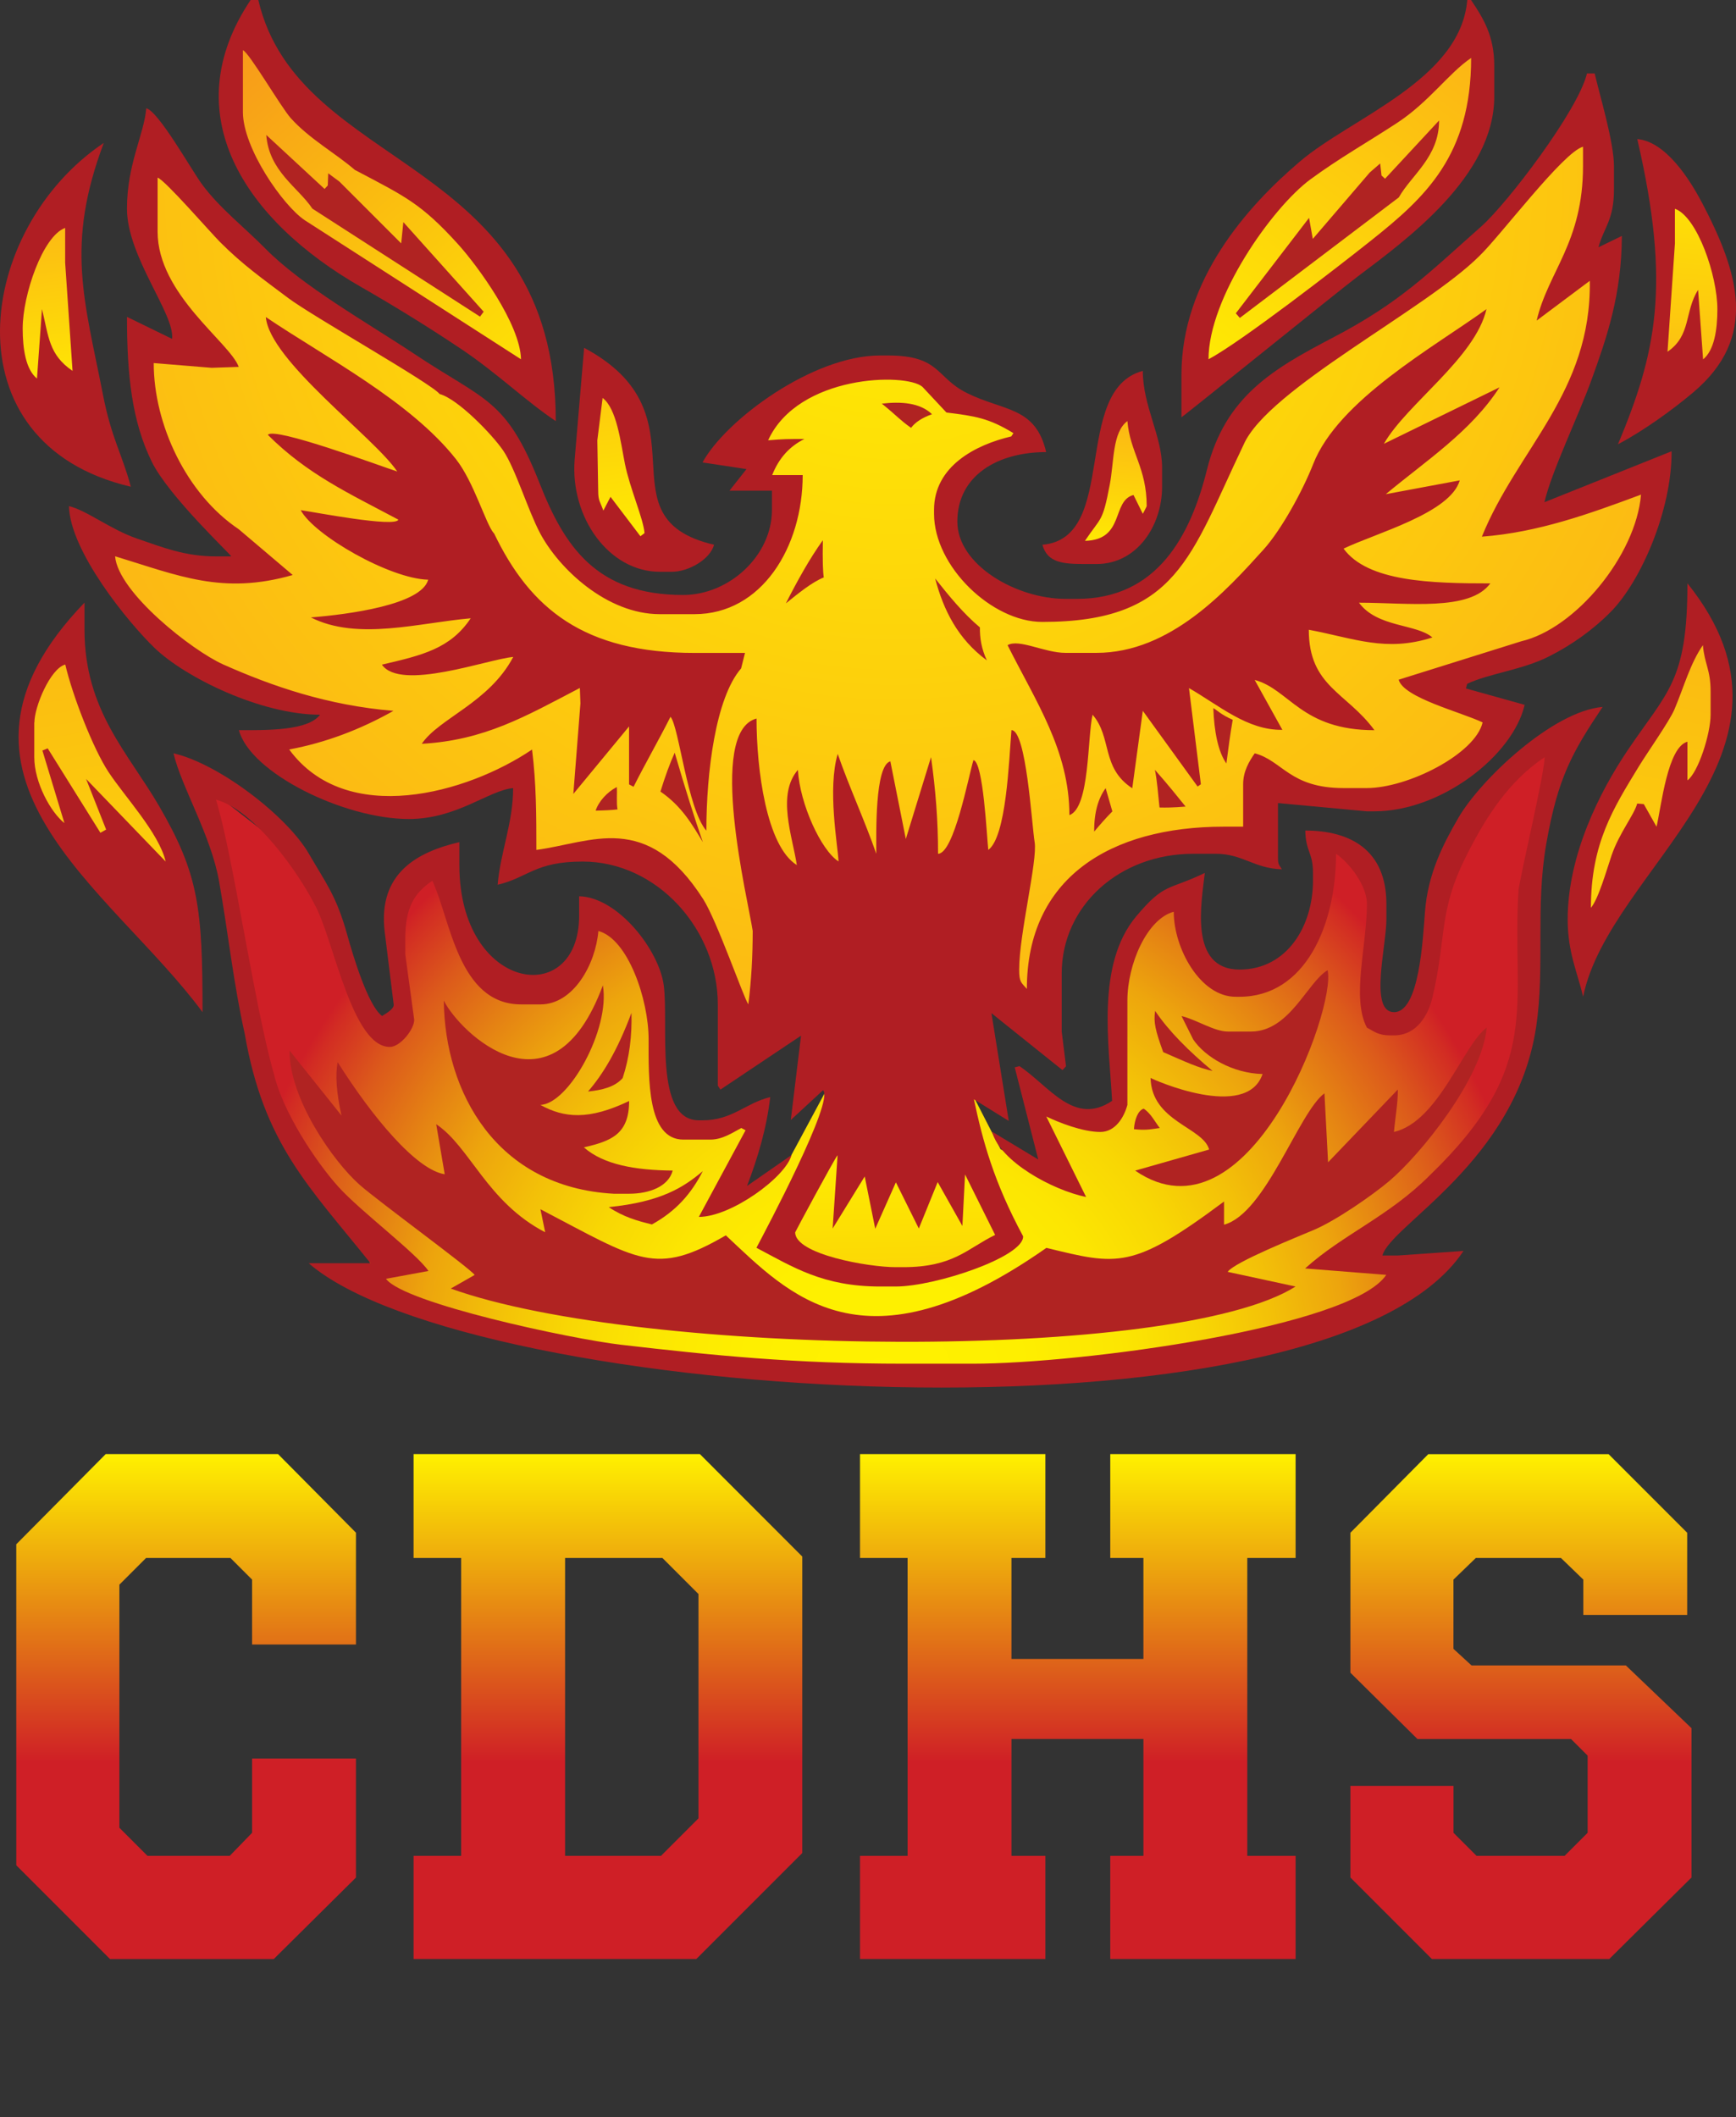 <?xml version="1.0" encoding="UTF-8"?>
<svg id="Layer_1" data-name="Layer 1" xmlns="http://www.w3.org/2000/svg" version="1.1" xmlns:xlink="http://www.w3.org/1999/xlink" viewBox="0 0 281.65 343.4">
  <rect x="0" y="0" width="281.65" height="343.4" fill="#333333" stroke="none"/>
  <defs>
    <style>
      .cls-1 {
        fill: url(#linear-gradient);
      }

      .cls-1, .cls-2, .cls-3, .cls-4, .cls-5, .cls-6, .cls-7, .cls-8, .cls-9, .cls-10, .cls-11, .cls-12, .cls-13, .cls-14, .cls-15, .cls-16, .cls-17 {
        stroke-width: 0px;
      }

      .cls-2 {
        fill: url(#GradientFill_3-2);
      }

      .cls-2, .cls-3, .cls-4, .cls-5, .cls-6, .cls-7, .cls-9, .cls-11, .cls-12, .cls-13, .cls-15, .cls-16, .cls-17 {
        fill-rule: evenodd;
      }

      .cls-3 {
        fill: #b01e23;
      }

      .cls-4 {
        fill: url(#GradientFill_3);
      }

      .cls-5 {
        fill: url(#GradientFill_2);
      }

      .cls-6 {
        fill: url(#GradientFill_5);
      }

      .cls-7 {
        fill: url(#GradientFill_2-3);
      }

      .cls-8 {
        fill: url(#linear-gradient-2);
      }

      .cls-9 {
        fill: url(#GradientFill_2-2);
      }

      .cls-10 {
        fill: url(#linear-gradient-3);
      }

      .cls-11 {
        fill: url(#GradientFill_1);
      }

      .cls-12 {
        fill: url(#GradientFill_6);
      }

      .cls-13 {
        fill: url(#GradientFill_7);
      }

      .cls-14 {
        fill: url(#linear-gradient-4);
      }

      .cls-15 {
        fill: url(#GradientFill_4);
      }

      .cls-16 {
        fill: url(#GradientFill_2-4);
      }

      .cls-17 {
        fill: #b02322;
      }
    </style>
    <radialGradient id="GradientFill_1" data-name="GradientFill 1" cx="143.25" cy="224.03" fx="143.25" fy="224.03" r="107.86" gradientUnits="userSpaceOnUse">
      <stop offset="0" stop-color="#fff200"/>
      <stop offset=".21" stop-color="#feef00"/>
      <stop offset=".36" stop-color="#fce602"/>
      <stop offset=".48" stop-color="#f8d704"/>
      <stop offset=".59" stop-color="#f3c108"/>
      <stop offset=".7" stop-color="#eda50d"/>
      <stop offset=".79" stop-color="#e58313"/>
      <stop offset=".89" stop-color="#dc5a1b"/>
      <stop offset=".98" stop-color="#d22c23"/>
      <stop offset="1" stop-color="#cf1f26"/>
    </radialGradient>
    <linearGradient id="GradientFill_2" data-name="GradientFill 2" x1="244.04" y1="-.24" x2="191.96" y2="68.87" gradientUnits="userSpaceOnUse">
      <stop offset="0" stop-color="#fbad18"/>
      <stop offset="1" stop-color="#fff200"/>
    </linearGradient>
    <linearGradient id="GradientFill_3" data-name="GradientFill 3" x1="1.84" y1="40.94" x2="28.26" y2="207.75" gradientUnits="userSpaceOnUse">
      <stop offset="0" stop-color="#f8991d"/>
      <stop offset="1" stop-color="#fff200"/>
    </linearGradient>
    <linearGradient id="GradientFill_3-2" data-name="GradientFill 3" x1="287.26" y1="38.67" x2="250.02" y2="213.86" xlink:href="#GradientFill_3"/>
    <linearGradient id="GradientFill_4" data-name="GradientFill 4" x1="25.45" y1="-2.53" x2="93.7" y2="73.27" gradientUnits="userSpaceOnUse">
      <stop offset="0" stop-color="#f6891f"/>
      <stop offset="1" stop-color="#fff200"/>
    </linearGradient>
    <linearGradient id="GradientFill_2-2" data-name="GradientFill 2" x1="272.42" y1="74.16" x2="277.32" y2="18.13" xlink:href="#GradientFill_2"/>
    <linearGradient id="GradientFill_5" data-name="GradientFill 5" x1="97.5" y1="59.7" x2="102.05" y2="92.13" gradientUnits="userSpaceOnUse">
      <stop offset="0" stop-color="#fcc40f"/>
      <stop offset="1" stop-color="#fff200"/>
    </linearGradient>
    <linearGradient id="GradientFill_2-3" data-name="GradientFill 2" x1="182.83" y1="64.34" x2="180.4" y2="92.08" xlink:href="#GradientFill_2"/>
    <linearGradient id="GradientFill_2-4" data-name="GradientFill 2" x1="4.85" y1="29.84" x2="10.32" y2="68.73" xlink:href="#GradientFill_2"/>
    <radialGradient id="GradientFill_6" data-name="GradientFill 6" cx="144.97" cy="29.38" fx="144.97" fy="29.38" r="175.54" gradientUnits="userSpaceOnUse">
      <stop offset="0" stop-color="#fff200"/>
      <stop offset="1" stop-color="#fbaa19"/>
    </radialGradient>
    <linearGradient id="GradientFill_7" data-name="GradientFill 7" x1="145.43" y1="211.03" x2="144.92" y2="181.75" gradientUnits="userSpaceOnUse">
      <stop offset="0" stop-color="#fbd206"/>
      <stop offset="1" stop-color="#fff200"/>
    </linearGradient>
    <linearGradient id="linear-gradient" x1="30.19" y1="235.56" x2="30.19" y2="285.85" gradientUnits="userSpaceOnUse">
      <stop offset="0" stop-color="#fff200"/>
      <stop offset=".41" stop-color="#eb9d0f"/>
      <stop offset="1" stop-color="#cf1f26"/>
    </linearGradient>
    <linearGradient id="linear-gradient-2" x1="98.64" y1="235.56" x2="98.64" y2="285.85" xlink:href="#linear-gradient"/>
    <linearGradient id="linear-gradient-3" x1="174.86" y1="235.56" x2="174.86" y2="285.85" xlink:href="#linear-gradient"/>
    <linearGradient id="linear-gradient-4" x1="246.76" y1="235.56" x2="246.76" y2="285.85" xlink:href="#linear-gradient"/>
  </defs>
  <g>
    <polygon class="cls-11" points="137.48 170.46 153.16 168.53 162.34 186.42 172.69 191.61 168.1 178.85 177.92 182.41 181.73 179.8 180.69 162.74 184.74 150.37 192 145.77 195.57 158.74 204.86 158.64 212.93 153.41 215.52 137.39 221.18 139.62 223.6 146.96 222.19 161.06 226.99 166.87 230.66 161.46 235.01 141.23 242.91 127.43 253.39 118.51 248.77 141.82 247.33 170.97 239.75 185.56 219.7 203.46 230.98 206.21 207.38 218.5 157.83 222.98 133.91 222.98 90.15 218.22 61.37 209.62 58.01 197.68 43.41 178.25 33.12 127.38 49.15 139.83 60.78 166.83 65.34 164.94 65.12 145 71.01 141.05 75.93 153.52 82.81 161.49 93.06 158.33 97.1 148.12 105.36 155.93 106.92 175.64 110.57 183.35 122.31 181.01 118.65 194.48 127.89 188.3 137.48 170.46"/>
    <path class="cls-3" d="M122.75,202.41c5.94,3.14,10.81,6.27,20.05,6.27h2.51c6.46,0,20.83-4.83,20.68-8.15-4.77-8.83-6.56-15.5-7.98-22.21l5.65,3.5-2.81-17.48,11.53,9.24.57-.63-.7-5.63v-9.4c0-10.98,9.36-19.43,21.31-19.43h3.76c4.24,0,6.24,2.41,10.65,2.51-.43-.76-.63-.67-.63-1.88v-8.86s14.41,1.34,14.41,1.34h1.25c10.8,0,22.45-9.02,24.36-17.27l-9.53-2.66.21-.75c3.49-1.67,8.83-2.23,13.16-4.39,3.75-1.87,7.3-4.4,10.19-7.35,4.8-4.89,9.86-16.39,9.81-25.98l-20.63,8.26c1.18-5.06,5.45-13.81,7.66-19.91,2.47-6.83,4.87-13.77,4.9-23.28l-3.79,1.84c.87-3.25,2.51-4.36,2.51-9.4v-3.76c0-3.88-2.29-11.41-3.13-15.04h-1.25c-1.38,5.91-12.87,21.03-17.16,24.83-8.61,7.62-13.12,12.3-24,17.99-9.76,5.11-17.53,9.55-20.5,21.48-2.67,10.72-8.08,20.93-21.06,20.93h-1.88c-7.99,0-17.55-5.51-17.55-12.53,0-7.52,6.59-11.28,14.41-11.28-1.73-7.43-6.9-6.6-12.88-9.59-5.06-2.52-4.25-6.08-12.81-6.08h-1.25c-10.99,0-25.11,10.52-28.81,17.35l7.13,1.08-2.76,3.5h6.89v3.13c0,7.42-6.94,13.79-14.41,13.79-14.08,0-19.26-7.89-23.27-18.08-5.44-13.81-8.79-13.33-20.34-21.02-7.57-5.04-18.22-11.02-24.22-17.14-3.24-3.3-7.4-6.52-10.26-10.42-1.74-2.38-6.98-11.75-9.01-12.29-.35,4.26-3.13,9.05-3.13,16.29,0,7.81,7.8,17.11,7.32,21.12l-7.32-3.57c0,9.53.82,16.99,4.04,23.53,2.74,5.56,12.76,14.97,12.88,15.32h-2.51c-5.08,0-8.72-1.51-12.78-2.89-4.27-1.46-8.18-4.59-11.04-5.26.16,7.31,9.62,18.91,13.93,23.04,4.96,4.76,17.22,10.79,26.8,10.79-1.93,2.63-8.73,2.51-13.16,2.51,1.86,6.96,17.07,14.41,27.57,14.41,7.82,0,13.01-4.69,16.92-5.01,0,5.65-2.06,10.34-2.51,15.67,4.94-1.15,6.03-3.76,13.79-3.76,12.12,0,21.93,11.07,21.93,23.19v13.16l.42.64,13.08-8.75-1.66,13.68,5.23-4.83c1.88,1.67-9.28,22.67-10.81,25.57Z"/>
    <path class="cls-3" d="M160.97,183.61c1.27,4.76,9.72,9.41,15.24,10.55l-6.46-13.06c2.02.97,5.88,2.51,8.77,2.51,2.44,0,3.86-2.4,4.39-4.39v-16.92c0-5.97,3.21-13.26,7.52-14.41,0,5.97,4.32,13.79,10.03,13.79h.63c10.71,0,15.67-11.67,15.67-23.19,2.03,1.36,5.01,5.04,5.01,8.15,0,6.75-2.54,15.25,0,20.05,1.23.65,1.85,1.25,3.76,1.25h.63c3.7,0,5.56-3.24,6.27-6.27,2.32-9.94.91-13.76,5.43-22.77,3.31-6.6,7.01-12.24,12.74-16.08-.06,2.78-3.46,16.97-4.23,21.46-1.2,18.9,4.19,28.44-14.41,46.37-6.63,6.66-14.1,9.58-20.22,15.1l13.17,1.04c-5.74,8.57-49.66,14.41-67.05,14.41h-11.28c-17.66,0-30.77-1.33-45.8-3.07-8.13-.94-35.25-6.73-38.16-10.7l6.89-1.27c-1.89-2.83-11.05-9.71-14.58-13.62-3.74-4.14-9.07-12.25-10.49-18.34-3.16-10.92-6.62-35.53-9.4-44.49,6.23,1.66,13.45,11.84,16.29,17.55,2.91,5.82,5.89,22.56,11.91,22.56,1.71,0,3.99-2.89,3.96-4.42l-1.45-10.62v-2.51c0-4.96,1.4-7.4,4.39-9.4,2.92,6.09,4.15,20.05,14.41,20.05h3.13c5.36,0,8.95-6.51,9.4-11.91,4.83,1.29,8.15,11.17,8.15,17.55s-.27,16.29,5.64,16.29h4.39c1.96,0,3.63-1.15,5.01-1.88.23.12.46.24.69.37l-7.58,14.05c5.24,0,14.09-6.45,15.04-10.03-2.41,1.67-4.81,3.34-7.22,5.01,1.77-4.63,3.18-9.39,3.76-14.41-3.93.92-6.13,3.76-10.95,3.76h-.63c-7.32,0-4.85-15.43-5.69-21.88-.75-5.72-7.43-14.32-13.73-14.46v3.13c0,15.24-19.43,12.29-19.43-8.15v-3.76c-6.83,1.59-13.2,5.03-12.13,14.44l1.47,11.88c.11.77-1.39,1.55-1.88,1.88-2.29-1.67-4.7-9.75-5.65-13.15-1.76-6.35-3.43-8.33-6.24-13.19-3.47-5.99-14.43-14.52-21.95-16.27,1.26,5.42,6.09,13.31,7.4,20.8,1.5,8.57,2.32,16.45,4.15,24.67,3.11,17.94,10.42,24.77,20.41,37.24h-10.03c25.94,22.55,165.03,31.68,187.36-1.99l-10.64.74h-2.51c1.32-4.95,21.65-15.22,24.94-37.1,1.45-9.65-.16-19.38,1.64-29.69,1.88-10.75,4.22-14.84,9.14-22.19-8.06.67-19.8,11.77-23.39,17.97-2.55,4.39-4.96,9.13-5.43,15.25-.35,4.52-.92,16.29-5.01,16.29s-1.25-10.69-1.25-15.04v-2.51c0-8.78-5.88-11.91-13.16-11.91.08,3.52,1.25,3.49,1.25,6.89v1.25c0,7.34-4.2,14.41-11.91,14.41-8.26,0-6.18-10.88-5.64-15.67-6.01,2.89-6.5,1.53-11.13,7.04-6.54,7.8-4.4,20.78-3.91,29.93-6.17,4.13-10.15-2.36-15.04-5.64l-.76.2,3.82,14.95-7.45-4.49Z"/>
    <path class="cls-17" d="M54.77,172.33c-.39,2.07-.18,4.94.63,8.61l-8.42-10.53c-.06,7.8,7.09,18.01,11.4,21.8,3.07,2.7,17.8,13.45,18.63,14.59l-3.88,2.21c30.97,11.14,117.61,12,137.06-.33l-11.01-2.38c1.1-1.59,11.33-5.67,14.02-6.82,3.52-1.49,9.38-5.54,12.17-7.89,5.2-4.39,15.15-16.79,15.83-24.9-3.81,2.79-7.79,15.23-15.04,16.92.2-2.36.63-4.49.63-6.89l-11.32,11.81-.59-11.19c-4.19,3.07-9.53,19.5-16.29,21.31v-3.76c-14.88,11.1-17.22,10.35-28.82,7.52-29.75,20.88-41.78,7.52-52.01-2.03-11.49,6.68-14.09,4.12-30.08-4.24l.77,3.74c-9.45-4.91-12.17-13.84-17.68-17.53l1.38,8.12c-4.64-.71-11.79-9.35-17.35-18.15Z"/>
    <path class="cls-17" d="M99.56,193.63h2.51c3.24,0,6.37-1.14,7.07-3.76-6-.05-11.2-.93-14.41-3.76,4.37-1.02,7.34-2.09,7.34-7.52-6.58,3.14-10.53,2.76-14.41.63,4.62-.14,11.37-12.3,10.15-19.4-8.23,22.29-23.22,7.65-25.81,2.48.16,14.82,8.46,30.27,27.57,31.33Z"/>
    <path class="cls-17" d="M193.56,168.57c1.96,2.92,6.46,5.53,11.28,5.64-2.6,7.68-17.86.86-18.17.63.16,7.11,8.52,7.99,9.5,11.62l-12,3.42c18.37,12.62,32.7-26.25,31.22-32.51-3.29,1.95-6.16,9.95-12.42,9.95h-3.76c-2.23,0-5.16-1.96-7.52-2.51l1.88,3.76Z"/>
    <path class="cls-3" d="M32.86,164.18c0-16.95-.63-22.38-7.04-33.42-5-8.62-12.11-15.5-12.11-28.62v-4.39c-27.19,28.18,4.28,46.29,19.15,66.43Z"/>
    <path class="cls-3" d="M273.77,94.62c0,16.01-3.27,17.5-9.78,27.2-4.39,6.54-9.65,16.81-9.65,27.32,0,5.33,1.6,8.65,2.51,12.53,4.21-20.89,39.09-39.46,16.92-67.05Z"/>
    <path class="cls-3" d="M21.23,78.96c-1.43-5.34-3.15-7.87-4.52-14.91-2.99-15.32-6.13-24.26.13-40.87-20.75,13.9-25.62,48.78,4.39,55.77Z"/>
    <path class="cls-3" d="M276.08,32.79c-1.91-3.64-5.82-9.84-10.45-10.23,5.57,23.95,2.97,34.88-3.13,49.51,4.08-2.16,8.73-5.49,12.22-8.43,10.6-8.95,7.39-19.38,1.37-30.85Z"/>
    <path class="cls-3" d="M41.91,0h-1.25c-12.35,18.44-1.07,35.69,17.97,46.58,5.3,3.03,11.16,6.65,16.25,10.07,5.78,3.88,10.34,8.34,15.29,11.66C90.16,24.89,48.49,28.23,41.91,0Z"/>
    <path class="cls-3" d="M238.68,0h-.63c-1.08,12.95-18.73,19.04-27.11,26.16-8.58,7.28-19.26,19.24-19.26,34.63v6.89c.26-.07,25.36-20.39,28.57-22.81,7.9-5.96,22.18-16.28,22.18-29.2v-5.01c0-4.88-1.81-7.74-3.76-10.65Z"/>
    <path class="cls-3" d="M93.23,74.57c-.73,9.31,5.52,18.18,13.85,18.18h1.88c2.82,0,6.27-2.06,6.89-4.39-18.82-4.38-.6-21-21.08-31.94l-1.54,18.15Z"/>
    <path class="cls-3" d="M169.12,88.36c.78,2.91,3.34,3.13,6.89,3.13h1.88c6.62,0,10.65-6.26,10.65-12.53v-3.13c0-5.08-3.13-9.99-3.13-15.67-11.62,3.1-3.83,27.16-16.29,28.2Z"/>
    <path class="cls-17" d="M225.81,29.7l.5-4.61-.77-.51-12.69,14.88.76-4.36c-2.58.69-9.88,12.13-10.65,15.04,8.14-4.31,31.12-20.59,31.71-30.91l-8.86,10.48Z"/>
    <path class="cls-17" d="M50.68,33.84l27.2,17.52.59-.8-13.03-14.53-.35,3.45-10.03-10.03-1.81-1.34-.07,1.97-.52.57-9.46-8.76c.45,5.91,5.14,8.47,7.48,11.95Z"/>
    <path class="cls-5" d="M196.06,58.28c5.23-2.77,21.04-15.01,26.44-19.31,8.79-7,16.18-13.79,16.18-29.57-3.58,2.4-6.86,7.17-12.02,10.54-4.84,3.17-9.35,5.7-14.04,9.14-6.22,4.57-16.55,19.21-16.55,29.2Z"/>
    <path class="cls-4" d="M5.56,117.18v5.64c0,4.1,2.67,8.94,4.89,10.69l-3.57-11.77.86-.35,8.55,13.69.93-.52-3.25-8.21,12.91,13.4c-1.08-4.63-6.66-10.54-9.28-14.53-2.51-3.81-5.84-12.41-7.01-17.43-2.44.65-5.01,6.86-5.01,9.4Z"/>
    <path class="cls-2" d="M258.1,147.26c1.23-1.42,2.54-6.09,3.37-8.53,1.23-3.6,3.65-6.54,4.15-8.39l1.07.09,2.07,3.67c.78-3.36,1.79-12.93,5.01-13.79v6.27c1.76-1.29,3.76-7.57,3.76-10.65v-3.76c0-3.59-1-4.48-1.25-7.52-2.06,2.96-3.06,6.73-4.62,10.42-.82,1.93-4.37,6.95-5.78,9.26-4.09,6.72-7.77,12.42-7.77,22.93Z"/>
    <path class="cls-15" d="M50.68,33.84c-2.33-3.48-7.03-6.04-7.48-11.95l9.46,8.76.52-.57.07-1.97,1.81,1.34,10.03,10.03.35-3.45,13.03,14.53-.59.8-27.2-17.52h0ZM57.58,27.57c-3.06-2.66-7.42-5.07-10.4-8.4-1.6-1.79-6.76-10.66-7.77-11.03v10.03c0,5.88,6.51,15.19,10.03,17.55l35.09,22.56c-.13-5.73-7.06-15.17-10.19-18.64-6.06-6.7-8.71-7.82-16.75-12.07Z"/>
    <path class="cls-9" d="M278.63,50.15c0,3.37-.52,6.69-2.32,8.14l-.81-11.27c-2.24,3.53-1.09,7.4-4.96,10.03l1.2-17.55v-5.64c3.65,1.32,6.89,10.89,6.89,16.29Z"/>
    <path class="cls-6" d="M96.91,71.42l.14,8.16c0,1.69.3,1.73.84,3.24l1.16-2.23,4.85,6.39.67-.51c-.2-2.38-2.39-7.28-3.18-11.23-.7-3.5-1.32-8.95-3.62-10.69l-.86,6.87Z"/>
    <path class="cls-7" d="M176.01,87.73c6.53-.15,4.29-6.49,7.89-7.44l1.51,3.05s.63-1.17.63-1.25c0-6.22-2.71-8.72-3.13-13.79-2.45,1.8-2.14,6.51-2.86,10.3-1.18,6.23-1.39,5.18-4.03,9.13Z"/>
    <path class="cls-17" d="M226.93,32.03l-25.78,19.54-.65-.75,11.88-15.48.61,3.41,9.23-10.76,1.7-1.48.22,1.96.57.52,8.77-9.45c0,5.93-4.48,8.83-6.54,12.49Z"/>
    <path class="cls-16" d="M3.68,53.27c0,3.37.52,6.69,2.32,8.13l.81-11.27c1.09,4.44,1.09,7.4,4.96,10.03l-1.2-17.55v-5.64c-3.65,1.32-6.89,10.89-6.89,16.29Z"/>
    <path class="cls-12" d="M80.14,86.48c5.88,12.25,14.58,19.43,32.58,19.43h8.15c-.21.84-.42,1.67-.63,2.51-4.14,4.76-5.64,16.87-5.64,26.32-3.09-3.56-4.45-16.98-5.82-18.47-1.85,3.68-4.14,7.66-5.99,11.35-.24-.13-.49-.26-.73-.39v-9.4c-3.01,3.65-6.03,7.3-9.04,10.95.38-4.89.76-9.79,1.15-14.68-.03-.84-.06-1.68-.09-2.51-8.91,4.66-15.48,8.48-25.65,9.06,2.8-4.16,10.9-6.64,14.84-14.09-4.04.34-18.27,5.62-21.31,1.25,6.56-1.53,11.1-2.58,14.41-7.52-8.36.72-18.36,3.69-25.93-.14,6.02-.48,17.94-2.04,19.03-6.12-6.22-.14-18.53-7.22-20.68-11.28,2.02.28,15.38,2.87,15.84,1.54-8-4.26-14.78-7.36-21.17-13.75.93-1.4,18.47,5.13,20.99,5.94-3.69-5.52-20.72-17.97-21.32-25.05,9.76,6.59,23.41,13.62,30.84,23.04,2.92,3.7,4.84,10.52,6.15,12.03h0ZM63.84,115.3c-5.44,3.07-11.08,5.18-16.92,6.27,9.25,12.62,28.83,7.16,39.4.01.69,5.5.7,10.73.7,16.28,8.9-1.17,17.86-6.43,27.08,8.01,2.22,3.48,6.63,16.18,7.31,17.04.51-4.05.7-7.81.71-11.9-.74-4.99-7.5-32.3.62-34.46,0,8.28,1.61,20.7,6.54,23.77-.72-4.69-3.29-11.42.17-15.44.32,5.55,3.78,13.08,6.6,14.85-.14-2.62-1.82-11.78-.14-17.44,1.84,5.3,4.42,10.9,6.26,16.2,0-3.21-.26-14.3,2.28-15,.84,4.2,1.67,8.4,2.51,12.6,1.36-4.43,2.73-8.86,4.09-13.28.75,5.38,1.14,10.25,1.14,15.68,2.58-.04,4.92-12.46,5.74-15.2,1.61.3,2.17,12.46,2.41,14.57,2.94-2.15,3.35-14.46,3.76-19.43,2.41,0,3.28,15.18,3.76,18.17.5,2.96-2.51,14.9-2.51,20.68,0,2.04.32,2.06,1.25,3.13,0-17.96,13.46-26.32,31.96-26.32h3.13v-6.89c0-2.1.99-3.73,1.88-5.01,4.53,1.21,5.69,5.64,14.41,5.64h3.76c6.67,0,17.61-5.53,18.8-10.65-3.43-1.65-12.84-4-13.62-6.93,6.63-2.08,13.26-4.15,19.89-6.23,8.81-2.05,18.61-13.95,19.43-23.79-8.33,3.1-16.68,6.13-25.82,6.82,5.76-14.22,17.8-23.42,17.51-41.5-2.87,2.15-5.75,4.3-8.62,6.45,1.85-7.96,7.52-12.65,7.52-25.07v-3.13c-3.19.85-13.45,14.5-16.78,17.69-8.68,8.71-34.39,21.64-38.29,30.65-8.65,18.05-10.69,28.74-32.67,28.74-8.15,0-17.55-9-17.55-17.55v-.63c0-7.09,6.75-10.56,12.53-11.91.12-.18.23-.35.35-.53-3.99-2.44-6.19-2.77-10.87-3.35-1.3-1.39-2.6-2.78-3.9-4.17-2.65-2.3-20.15-1.99-25.03,8.68,2.62-.22,3.07-.21,5.88-.21-2.44,1.21-4.15,3.14-5.22,5.85h4.95c0,11.67-6.64,22.56-17.55,22.56h-5.64c-8.57,0-16.36-7.36-19.43-13.16-1.96-3.7-4.01-10.52-6-13.42-1.81-2.63-7.36-8.35-10.29-9.13-1.2-1.64-20.63-12.61-24.55-15.56-4.17-3.14-7.31-5.33-11.02-9.04-1.72-1.72-8.91-10.04-10.18-10.5v8.77c0,10.17,11.72,17.96,13.16,21.93-1.47.05-2.93.1-4.4.15-3.13-.26-6.26-.52-9.39-.77,0,9.97,5.32,21.28,13.79,26.95,2.92,2.48,5.84,4.95,8.76,7.43-11.39,3.26-18.48.11-28.82-3.04.49,5.89,12.56,15.33,17.55,17.55,7.95,3.54,16.95,6.64,27.57,7.52h0ZM192.9,111.6c.64,5.2,1.29,10.41,1.93,15.61-.18.13-.35.25-.53.37-2.96-4.09-5.92-8.19-8.89-12.28-.57,4.19-1.14,8.37-1.71,12.56-5.09-3.32-3.24-8.24-6.44-11.93-.86,3.71-.43,15.09-3.76,16.29,0-10.46-5.48-18.48-10.03-27.57,1.86-1.08,6,1.25,9.4,1.25h5.01c12.02,0,21.11-10.12,27.11-16.75,2.9-3.21,6.35-9.52,8.06-13.87,4.07-10.4,19.58-18.96,28.12-25.14-1.85,7.94-12.95,15.37-16.65,21.85,6.25-3.05,12.5-6.11,18.76-9.16-4.64,7.18-11.91,11.88-18.45,17.33,4-.75,8-1.49,12-2.24-1.52,5.31-13.58,8.54-18.85,11.07,3.94,5.38,14.22,5.64,23.81,5.64-3.34,4.56-13.37,3.13-21.31,3.13,2.97,4.05,9.34,3.41,11.91,5.64-7.57,2.42-12.65.14-20.05-1.25,0,9.22,6.14,10.13,10.65,16.29-11.86,0-13.78-6.64-19.43-8.15,1.5,2.7,2.99,5.39,4.49,8.09-5.68.11-10.3-3.99-15.17-6.78Z"/>
    <path class="cls-13" d="M129.01,199.9c0,3.55,11.86,5.64,16.29,5.64h1.25c8.18,0,10.39-3.04,14.9-5.23l-4.88-9.81-.43,8.36-4.01-7.12-3.06,7.53-3.72-7.49-3.35,7.53-1.71-8.48-5.2,8.44.8-11.89c-.52.6-6.89,12.46-6.89,12.53Z"/>
    <g>
      <path class="cls-17" d="M143.07,65.47c3.16-.36,6.2-.15,8.14,1.72-1.53.54-2.69,1.26-3.4,2.21-1.93-1.37-2.07-1.76-4.74-3.93Z"/>
      <path class="cls-17" d="M151.7,93.81c2.28,2.87,4.59,5.7,7.28,7.96-.02,1.7.24,3.45,1.13,5.35-4.7-3.46-7.04-8.14-8.4-13.32Z"/>
      <path class="cls-17" d="M133.5,87.63c-2.12,2.94-4.09,6.49-6,10.24,2.11-1.7,4.24-3.44,6.15-4.21-.14-.87-.21-2.73-.15-6.04Z"/>
      <path class="cls-17" d="M109.46,122.08c1.8,6.16,3.26,10.74,4.57,14.52-1.76-2.91-3.44-5.85-6.88-8.2.77-2.5,1.55-4.63,2.32-6.32Z"/>
      <path class="cls-17" d="M100.07,127.66c-1.57.81-2.97,2.37-3.43,3.83,1.44-.03,2.7-.09,3.55-.2-.21-1.04-.03-2.55-.12-3.63Z"/>
      <path class="cls-17" d="M179.38,127.84c.37,1.27.73,2.54,1.09,3.77-1.1,1.11-2.04,2.2-2.95,3.28-.02-3.17.68-5.42,1.86-7.05Z"/>
      <path class="cls-17" d="M187.37,124.87c.39,1.86.51,3.96.75,6.11.99.03,2.2.02,4.23-.15-1.22-1.5-2.77-3.48-4.98-5.96Z"/>
      <path class="cls-17" d="M200.01,116.76c-1.93-.85-2.53-1.55-3.16-1.9.13,3.75.78,7.1,2.12,8.98.3-2.3.61-4.73,1.03-7.08Z"/>
      <path class="cls-17" d="M187.41,163.98c-.29,1.84.06,3.22,1.31,6.68,3.67,1.6,5.76,2.58,8.01,3.05-3.84-3.2-7.1-6.44-9.32-9.74Z"/>
      <path class="cls-17" d="M185.55,179.83c-.93.29-1.48,1.79-1.58,3.33,1.79.17,2.29.09,4.19-.19-.77-.99-1.45-2.39-2.61-3.14Z"/>
      <path class="cls-17" d="M102.45,164.29c.1,3.67-.32,7.22-1.43,10.58-1.27,1.45-3.34,1.95-5.62,2.18,2.35-2.73,4.7-6.48,7.05-12.76Z"/>
      <path class="cls-17" d="M114.04,189.95c-3.07,2.58-6.69,4.99-15.28,5.85,2.34,1.58,4.68,2.25,7.01,2.81,3.91-2.16,6.38-4.98,8.26-8.66Z"/>
    </g>
  </g>
  <path class="cls-1" d="M57.75,248.61v18.14h-16.85v-10.53l-3.51-3.51h-13.69l-4.33,4.33v39.43l4.56,4.56h13.34l3.63-3.74v-12.05h16.85v19.31l-13.34,13.22h-26.56l-15.21-15.21v-52.07l14.51-14.63h27.96l12.64,12.75Z"/>
  <path class="cls-8" d="M130.17,300.56l-17.2,17.2h-45.87v-16.73h7.72v-48.32h-7.72v-16.85h46.45l16.61,16.62v48.09ZM91.68,252.71v48.32h15.56l6.08-6.08v-36.39l-5.85-5.85h-15.8Z"/>
  <path class="cls-10" d="M210.2,252.71h-7.84v48.32h7.84v16.73h-30.07v-16.73h5.38v-18.96h-21.41v18.96h5.5v16.73h-30.07v-16.73h7.72v-48.32h-7.72v-16.85h30.07v16.85h-5.5v16.38h21.41v-16.38h-5.38v-16.85h30.07v16.85Z"/>
  <path class="cls-14" d="M273.73,248.61v13.34h-16.85v-5.73l-3.63-3.51h-13.81l-3.63,3.51v11.23l2.93,2.69h25.04l10.65,10.18v24.22l-13.34,13.22h-28.78l-13.22-13.22v-14.86h16.73v7.61l3.74,3.74h14.28l3.74-3.74v-12.52l-2.69-2.69h-24.92l-10.88-10.76v-22.7l12.64-12.75h29.25l12.75,12.75Z"/>
</svg>